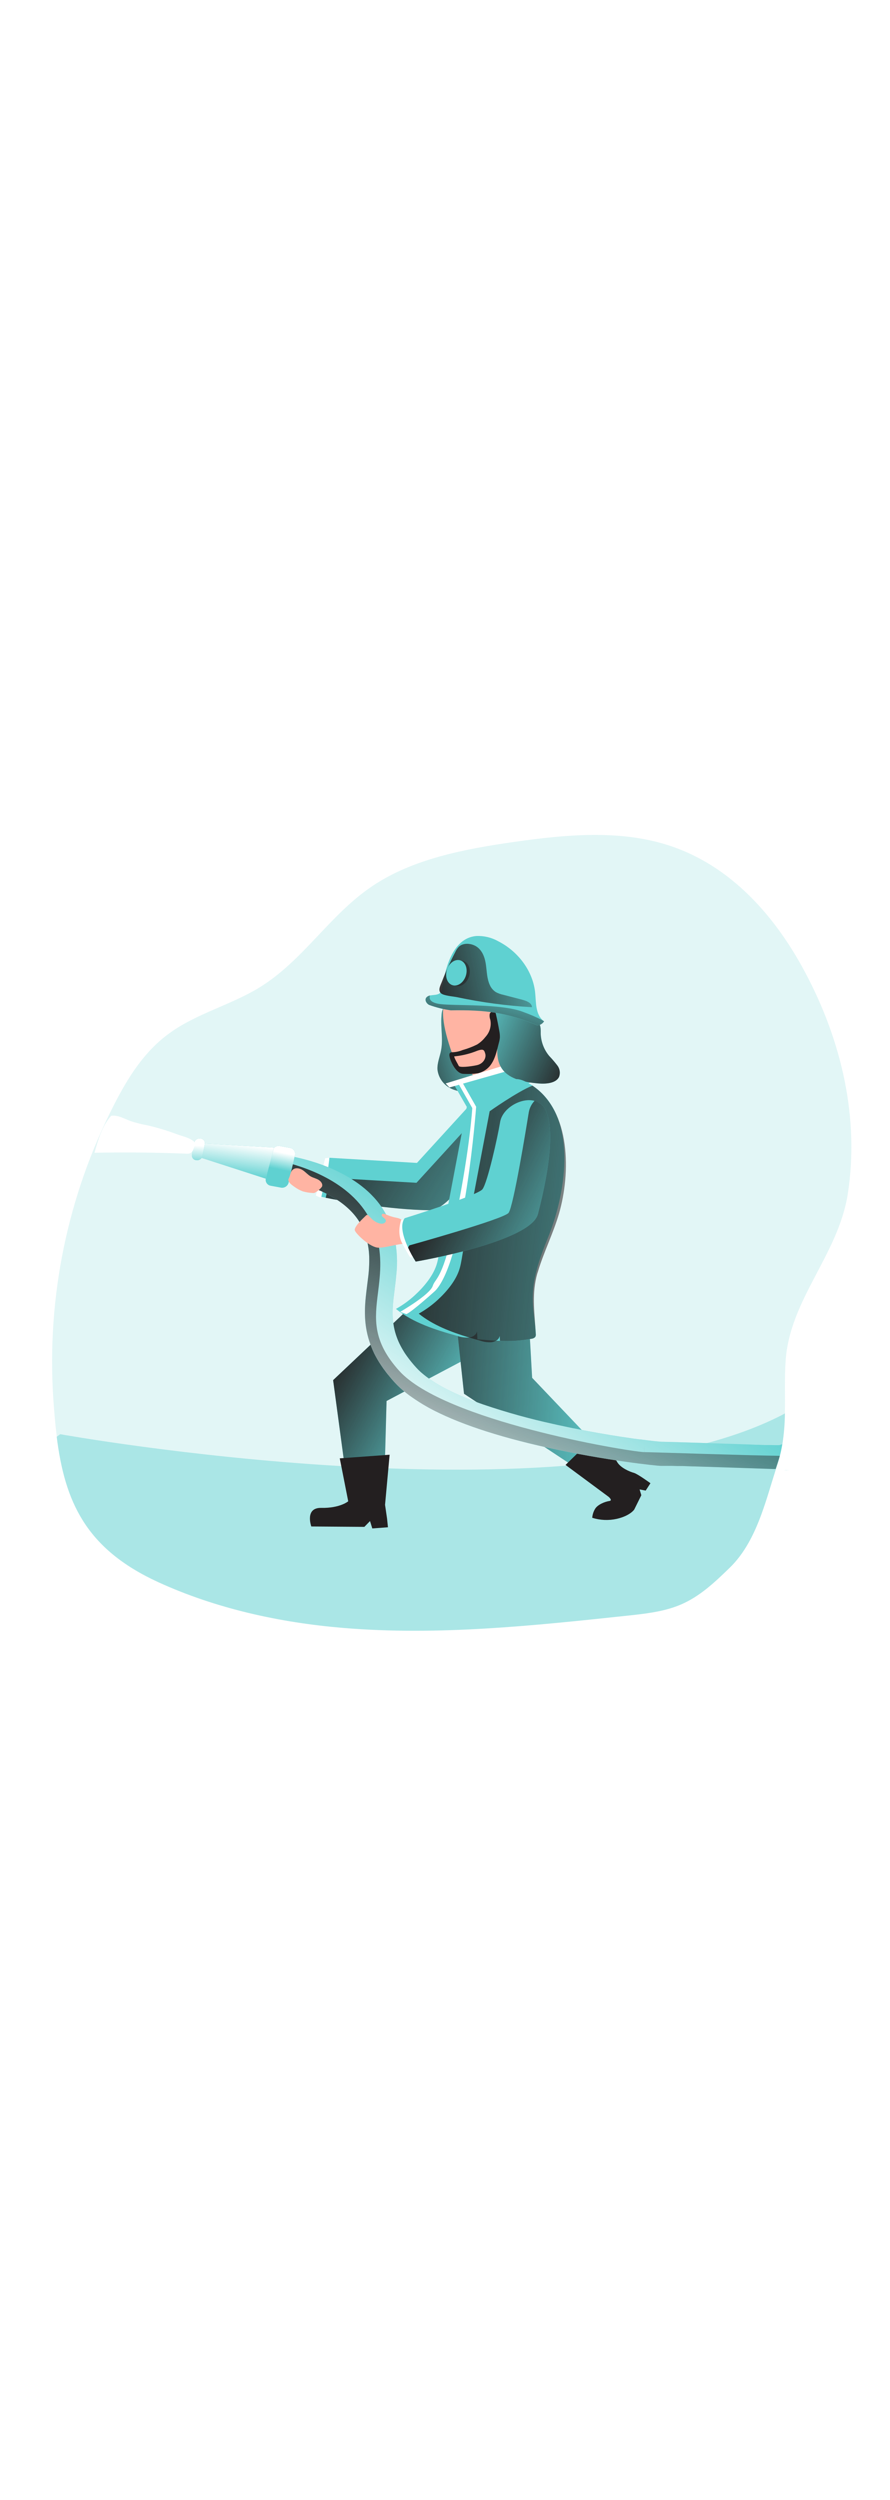<svg id="_0359_firefighter" xmlns="http://www.w3.org/2000/svg" xmlns:xlink="http://www.w3.org/1999/xlink" viewBox="0 0 500 500" data-imageid="firefighter-59" imageName="Firefighter" class="illustrations_image" style="width: 178px;"><defs><style>.cls-1_firefighter-59{fill:url(#linear-gradient);}.cls-1_firefighter-59,.cls-2_firefighter-59,.cls-3_firefighter-59,.cls-4_firefighter-59,.cls-5_firefighter-59,.cls-6_firefighter-59,.cls-7_firefighter-59,.cls-8_firefighter-59,.cls-9_firefighter-59,.cls-10_firefighter-59,.cls-11_firefighter-59,.cls-12_firefighter-59,.cls-13_firefighter-59,.cls-14_firefighter-59,.cls-15_firefighter-59,.cls-16_firefighter-59,.cls-17_firefighter-59,.cls-18_firefighter-59,.cls-19_firefighter-59,.cls-20_firefighter-59,.cls-21_firefighter-59,.cls-22_firefighter-59{stroke-width:0px;}.cls-2_firefighter-59{opacity:.18;}.cls-2_firefighter-59,.cls-21_firefighter-59,.cls-22_firefighter-59{fill:#68e1fd;}.cls-2_firefighter-59,.cls-22_firefighter-59{isolation:isolate;}.cls-3_firefighter-59{fill:url(#linear-gradient-11-firefighter-59);}.cls-4_firefighter-59{fill:url(#linear-gradient-12-firefighter-59);}.cls-5_firefighter-59{fill:url(#linear-gradient-13-firefighter-59);}.cls-6_firefighter-59{fill:url(#linear-gradient-10-firefighter-59);}.cls-7_firefighter-59{fill:url(#linear-gradient-16-firefighter-59);}.cls-8_firefighter-59{fill:url(#linear-gradient-15-firefighter-59);}.cls-9_firefighter-59{fill:url(#linear-gradient-14-firefighter-59);}.cls-10_firefighter-59{fill:url(#linear-gradient-4-firefighter-59);}.cls-11_firefighter-59{fill:url(#linear-gradient-2-firefighter-59);}.cls-12_firefighter-59{fill:url(#linear-gradient-3-firefighter-59);}.cls-13_firefighter-59{fill:url(#linear-gradient-8-firefighter-59);}.cls-14_firefighter-59{fill:url(#linear-gradient-9-firefighter-59);}.cls-15_firefighter-59{fill:url(#linear-gradient-7-firefighter-59);}.cls-16_firefighter-59{fill:url(#linear-gradient-5-firefighter-59);}.cls-17_firefighter-59{fill:url(#linear-gradient-6-firefighter-59);}.cls-18_firefighter-59{fill:#231f20;}.cls-19_firefighter-59{fill:#fff;}.cls-20_firefighter-59{fill:#ffb4a3;}.cls-22_firefighter-59{opacity:.43;}</style><linearGradient id="linear-gradient-firefighter-59" x1="1133.65" y1="2498.29" x2="622.63" y2="2788.41" gradientTransform="translate(-505.58 3119.03) scale(1 -1)" gradientUnits="userSpaceOnUse"><stop offset="0" stop-color="#231f20" stop-opacity="0"/><stop offset="1" stop-color="#231f20"/></linearGradient><linearGradient id="linear-gradient-2-firefighter-59" x1="780.68" y1="2987.13" x2="729.38" y2="2971.89" xlink:href="#linear-gradient-firefighter-59"/><linearGradient id="linear-gradient-3-firefighter-59" x1="770.52" y1="2777.28" x2="696.22" y2="2818.51" xlink:href="#linear-gradient-firefighter-59"/><linearGradient id="linear-gradient-4-firefighter-59" x1="827.97" y1="2858.13" x2="684.54" y2="2946.35" xlink:href="#linear-gradient-firefighter-59"/><linearGradient id="linear-gradient-5-firefighter-59" x1="853.36" y1="2793.57" x2="714.45" y2="2803.24" xlink:href="#linear-gradient-firefighter-59"/><linearGradient id="linear-gradient-6-firefighter-59" x1="769.65" y1="2995.64" x2="828.24" y2="2969.53" xlink:href="#linear-gradient-firefighter-59"/><linearGradient id="linear-gradient-7-firefighter-59" x1="945.4" y1="2873.54" x2="713.25" y2="2897.47" xlink:href="#linear-gradient-firefighter-59"/><linearGradient id="linear-gradient-8-firefighter-59" x1="817.3" y1="2854.1" x2="744.18" y2="2746.52" gradientTransform="translate(-505.58 3119.03) scale(1 -1)" gradientUnits="userSpaceOnUse"><stop offset=".02" stop-color="#fff" stop-opacity="0"/><stop offset=".39" stop-color="#fff" stop-opacity=".39"/><stop offset="1" stop-color="#fff"/></linearGradient><linearGradient id="linear-gradient-9-firefighter-59" x1="768.54" y1="2699.26" x2="824.85" y2="2913.07" xlink:href="#linear-gradient-firefighter-59"/><linearGradient id="linear-gradient-10-firefighter-59" x1="841.23" y1="2873.95" x2="755.21" y2="2916.33" xlink:href="#linear-gradient-firefighter-59"/><linearGradient id="linear-gradient-11-firefighter-59" x1="662.76" y1="2914.05" x2="664.68" y2="2923.65" xlink:href="#linear-gradient-8-firefighter-59"/><linearGradient id="linear-gradient-12-firefighter-59" x1="602.27" y1="2911.27" x2="604.7" y2="2929.34" gradientTransform="translate(-471 3119.55) scale(1 -1)" xlink:href="#linear-gradient-8-firefighter-59"/><linearGradient id="linear-gradient-13-firefighter-59" x1="616.16" y1="2916.11" x2="617.2" y2="2927.69" xlink:href="#linear-gradient-8-firefighter-59"/><linearGradient id="linear-gradient-14-firefighter-59" x1="827.57" y1="3031.72" x2="743.72" y2="3014.8" xlink:href="#linear-gradient-firefighter-59"/><linearGradient id="linear-gradient-15-firefighter-59" x1="782.52" y1="3026.76" x2="772.14" y2="2974.12" xlink:href="#linear-gradient-firefighter-59"/><linearGradient id="linear-gradient-16-firefighter-59" x1="741.04" y1="3035.31" x2="790.14" y2="3011.84" gradientTransform="translate(-2855.38 285.43) rotate(72.32) scale(1 -1)" xlink:href="#linear-gradient-firefighter-59"/></defs><g id="background_firefighter-59"><path class="cls-2_firefighter-59 targetColor" d="M476.3,218.39c-5.36,34.33-32.64,59.27-34.94,93.86-.66,9.76-.22,19.66-.41,29.46-.06,6.02-.56,12.03-1.52,17.98-.36,2.13-.82,4.27-1.37,6.42-.36,1.28-.74,2.65-1.18,3.96-.44,1.31-.76,2.3-1.13,3.45h0c-6.02,18.89-11.17,40.65-25.82,54.86-8.22,7.96-16.7,16.13-27.72,20.76-9.17,3.85-19.47,5.01-29.54,6.09-52.99,5.66-106.47,11.34-159.62,6.92-35.96-2.99-71.73-10.92-104.03-25.69-41-18.79-52.56-45.48-57.12-81.72-.85-6.76-1.45-13.83-1.95-21.26-3.75-57.13,8.05-114.21,34.14-165.17,7.72-15.1,17.04-30.2,31.57-40.47,14.86-10.69,33.92-15.54,49.69-25.11,24.92-15.16,39.58-40.83,63.65-57.09,22.82-15.41,51.94-20.95,80.2-24.98,28.67-4.08,58.75-6.88,86.05,1.86,35.78,11.39,60.71,40.71,77,71.32,20.61,38.57,30.65,82.21,24.04,124.55Z" style="fill: rgb(95, 209, 209);"/><path class="cls-22_firefighter-59 targetColor" d="M440.96,341.72c-.06,6.02-.56,12.03-1.52,17.98-.36,2.13-.82,4.27-1.37,6.42-.36,1.28-.74,2.65-1.18,3.96-.44,1.31-.76,2.3-1.13,3.45h0c-2.57,8.01-4.93,16.54-7.96,24.79-4.12,11.25-9.43,21.99-17.9,30.21-8.22,7.96-16.7,16.13-27.72,20.76-7.9,3.33-16.62,4.64-25.34,5.63l-4.23.46c-52.99,5.66-106.47,11.34-159.62,6.92-35.96-2.99-71.73-10.92-104.03-25.69-41-18.79-52.56-45.48-57.12-81.72,1.28-.96,2-1.46,2-1.46,0,0,285.05,51.38,405.72-10.9l1.4-.8Z" style="fill: rgb(95, 209, 209);"/><path class="cls-1_firefighter-59" d="M427.79,398.21c-4.12,11.25-9.43,21.99-17.9,30.21-8.22,7.96-16.7,16.13-27.72,20.76-7.9,3.33-16.62,4.64-25.34,5.63-35.09-2.45-70.1-6.29-105.32-7.42-20.85-.66-42.87-.64-60.79-10.16-3.43-1.82-6.68-3.98-10.43-5.14-3.85-.98-7.81-1.46-11.78-1.41-25.53-.85-50.99-3.12-76.27-6.81-2.12-.12-4.17-.77-5.97-1.9-1.62-1.28-2.23-3.74-.71-5.14l64.22,5.97c9.61.9,22.03,2.5,30.66-2.07-6-6.27-16.04-11.47-7.39-19.39,6.08-5.56,18.87-6.42,26.97-5.87,13.79.92,20.76,8.16,31.22,15.14,11.93,7.96,25.69,8.89,40.16,9.14l65.4,1.17c7.33.13,15.55,0,20.68-4.71.92-.76,1.6-1.79,1.93-2.94.82-3.85-4.51-6.2-8.81-6.91s-9.74-2.04-10.21-5.91c-.26-1.95.99-3.85,2.4-5.3,9.76-10.52,27.67-11.56,42.55-8.31,14.37,3.16,27.86,9.44,42.44,11.38Z"/></g><g id="character_firefighter-59"><path class="cls-21_firefighter-59 targetColor" d="M247.81,137.74c-.69,3.66-2.29,7.23-2.03,10.93.58,4.82,3.71,8.96,8.18,10.85,4.72,2.03,10.06,2.09,14.82.15,1.95-.74,3.68-1.97,5.01-3.58,1.15-1.62,1.79-3.55,1.84-5.54.23-4.48-1.58-8.84-3.54-12.99-2.7-5.67-5.7-11.19-8.99-16.53-1.27-2.32-2.96-4.37-5-6.05-1.79-1.28-5.14-2.75-7.54-1.79s-2.44,3.69-2.57,5.74c-.44,6.32,1.01,12.56-.18,18.79Z" style="fill: rgb(95, 209, 209);"/><path class="cls-11_firefighter-59" d="M247.81,137.74c-.69,3.66-2.29,7.23-2.03,10.93.58,4.82,3.71,8.96,8.18,10.85,4.72,2.03,10.06,2.09,14.82.15,1.95-.74,3.68-1.97,5.01-3.58,1.15-1.62,1.79-3.55,1.84-5.54.23-4.48-1.58-8.84-3.54-12.99-2.7-5.67-5.7-11.19-8.99-16.53-1.27-2.32-2.96-4.37-5-6.05-1.79-1.28-5.14-2.75-7.54-1.79s-2.44,3.69-2.57,5.74c-.44,6.32,1.01,12.56-.18,18.79Z"/><path class="cls-21_firefighter-59 targetColor" d="M243.1,270.16l-55.95,52.9,8.63,64.22s14.13,4.94,19.93,1.67l1.46-54.18,46.87-24.8,30.83-35.51s-35.2-16.04-51.77-4.3Z" style="fill: rgb(95, 209, 209);"/><path class="cls-12_firefighter-59" d="M243.1,270.16l-55.95,52.9,8.63,64.22s14.13,4.94,19.93,1.67l1.46-54.18,46.87-24.8,30.83-35.51s-35.2-16.04-51.77-4.3Z"/><path class="cls-21_firefighter-59 targetColor" d="M270.43,197.8s-.73,1.28-1.99,3.2h0c-4.97,7.71-18.1,26.73-26.89,26.6-23.26-.35-49.62-5.24-58.57-7.03l-3.16-.66c2.92-6.92,4.68-14.28,5.23-21.77l49.19,2.9,29.89-32.75,6.31,29.5Z" style="fill: rgb(95, 209, 209);"/><path class="cls-19_firefighter-59" d="M185.05,198.15l-2.35.21-5.23,21.04,2.92,1.28s4.08-17.53,4.66-22.53Z"/><path class="cls-10_firefighter-59" d="M268.44,201.05h0c-4.97,7.71-18.1,26.73-26.89,26.6-23.26-.35-49.62-5.24-58.57-7.03.92-3.69,1.51-7.46,1.76-11.25l49.24,2.83,29.9-32.75,4.56,21.6Z"/><path class="cls-21_firefighter-59 targetColor" d="M254.06,269.12l6.63,61.59,77.67,51.38s1.68-7.71,6.83-11.74l-46.24-48.6-2.94-52.39s-27.7-14.26-41.95-.23Z" style="fill: rgb(95, 209, 209);"/><path class="cls-16_firefighter-59" d="M254.06,269.12l6.63,61.59,77.67,51.38s1.68-7.71,6.83-11.74l-46.24-48.6-2.94-52.39s-27.7-14.26-41.95-.23Z"/><path class="cls-20_firefighter-59" d="M256.35,145.82c3.28,8.34,8.48,2.84,9.34,6.11,1.12,5.08,1.12,10.34,0,15.41,0,0,19.84-3.2,25.69-7.87,0,0-4.23-11.07-1.9-17.04,2.32-5.97,7.71-15.55,2.86-23.7-4.84-8.14-13.97-16.47-27.28-16.23-15.8.23-22.46,8.23-8.71,43.32Z"/><polygon class="cls-21_firefighter-59 targetColor" points="255.01 156.97 262.17 169.44 297.8 155.9 295.05 144.49 255.01 156.97" style="fill: rgb(95, 209, 209);"/><polygon class="cls-19_firefighter-59" points="281.84 146.71 250.36 156.4 252.49 158.65 283.58 149.83 281.84 146.71"/><path class="cls-21_firefighter-59 targetColor" d="M279.4,136.19c-.23,4.33.24,8.9,2.99,12.47,4.2,5.46,12.36,7.01,19.74,7.71,4.48.4,10.11,0,11.93-3.61.83-2.15.48-4.58-.91-6.42-1.43-1.87-2.96-3.66-4.59-5.37-2.91-3.48-4.59-7.83-4.78-12.37,0-2.27.18-4.78-1.37-6.58-1.28-1.45-3.35-2.06-5.32-2.57-3.47-.9-16.9-6.42-19.01-2.65-.6,1.08,1.99,7.71,2.03,9.48-.05,3.31-.29,6.62-.72,9.9Z" style="fill: rgb(95, 209, 209);"/><path class="cls-17_firefighter-59" d="M279.4,136.19c-.23,4.33.24,8.9,2.99,12.47,4.2,5.46,12.36,7.01,19.74,7.71,4.48.4,10.11,0,11.93-3.61.83-2.15.48-4.58-.91-6.42-1.43-1.87-2.96-3.66-4.59-5.37-2.91-3.48-4.59-7.83-4.78-12.37,0-2.27.18-4.78-1.37-6.58-1.28-1.45-3.35-2.06-5.32-2.57-3.47-.9-16.9-6.42-19.01-2.65-.6,1.08,1.99,7.71,2.03,9.48-.05,3.31-.29,6.62-.72,9.9Z"/><path class="cls-21_firefighter-59 targetColor" d="M300.58,264.99c-.96,4.5-1.39,9.09-1.28,13.69.13,6.1,1.44,12.28,1.75,18.41.11.61-.01,1.24-.33,1.77-.55.55-1.27.89-2.04.96-5.84,1.1-11.79,1.5-17.72,1.18l-2.17-.1c-3.53-.18-7.05-.49-10.56-.8-.09-1.48-.17-2.97-.24-4.46-.31,1.84-2.29,3.15-4.34,3.49h-.3c-2.18.12-4.36-.18-6.42-.89-12.34-3.43-24.92-7.44-34.49-15.19,3.76-2.1,7.26-4.62,10.44-7.53,5.43-4.96,10.83-11.47,12.68-18.26.86-3.22,1.28-6.6,1.86-9.88,2.15-11.22,4.29-22.44,6.42-33.68,3.26-17.17,5.14-27.15,8.43-44.34,0,0,21.83-15.41,28.01-15.41,2.4,0,5.66,1.54,8.85,3.66,25.69,17.16,18.98,59.49,9.3,83.96-3.15,7.77-6.15,15.41-7.83,23.4Z" style="fill: rgb(95, 209, 209);"/><path class="cls-19_firefighter-59" d="M259.49,155.36l8.01,14.13s-6.27,85.33-22.87,103.26c0,0-12.54,11.42-16.32,13.24l-3.49-1.28s16.7-9.63,18.29-14.56c1.59-4.93,5.9-2.84,13.47-40.77,7.58-37.93,8.75-59.16,8.75-59.16l-7.87-13.86,2.04-1Z"/><path class="cls-15_firefighter-59" d="M301.33,265.14c-2.57,10.99-.92,20.55-.35,31.94.11.61-.01,1.24-.33,1.77-.55.55-1.27.89-2.04.96-5.84,1.1-11.79,1.5-17.72,1.18l-.15-2.76c-.25,1.14-.99,2.11-2.02,2.66-.79.47-1.66.77-2.57.89-2.18.12-4.36-.18-6.42-.9-2.03-.55-4.07-1.14-6.1-1.75-10.28-3.1-20.38-6.96-28.38-13.42,3.76-2.11,7.26-4.63,10.45-7.53,5.43-4.97,10.83-11.47,12.66-18.28.87-3.21,1.28-6.61,1.88-9.86,2.13-11.23,4.27-22.45,6.42-33.68,3.28-17.18,5.14-27.16,8.43-44.34,0,0,15.41-10.93,24.04-14.41,21.68,14.44,21.47,49.27,14.95,71.8-3.25,11.2-8.59,21.65-11.91,32.83-.36.98-.62,1.94-.83,2.89Z"/><path class="cls-18_firefighter-59" d="M273.13,129.81l-.49.55c-1.3,1.68-2.89,3.11-4.71,4.2-2.53,1.25-5.17,2.26-7.89,3.02-1.77.73-3.65,1.17-5.56,1.28-1.89-.13-2.57.72-1.57,3.76s3.74,8.12,7.17,8.36c2.84.21,5.69.1,8.5-.31,8.62-2.27,9.88-10.17,11.65-16.95.3-1.02.5-2.06.6-3.12.04-1.25-.07-2.5-.33-3.72-.54-3.13-1.17-6.27-1.88-9.38-.07-.49-.3-.94-.66-1.28-.91-.74-2.49,0-2.84,1.12-.18,1.09-.06,2.21.33,3.25.68,3.27-.19,6.67-2.34,9.22Z"/><path class="cls-20_firefighter-59" d="M255.2,141.19c3.88-.37,7.7-1.23,11.37-2.57,4.98-2.03,5.36-1.28,6.04,1.03.68,2.31-.95,5.7-4.82,6.51s-9.59,1.4-10.06.39c-.46-1.01-2.62-4.47-2.53-5.36Z"/><path class="cls-18_firefighter-59" d="M333.13,355.68l-15.41,15.01,24.15,17.88s2.57,2.11.45,2.39-6.68,1.89-8.14,4.65c-.84,1.46-1.34,3.1-1.46,4.78,4.48,1.41,9.25,1.61,13.83.58,7.49-1.73,9.76-5.21,9.76-5.21l3.99-8.05-.98-3.26,3.42.66,2.68-4.14s-7.17-5.23-9.27-5.81c-2.11-.58-7.71-2.75-9.61-6.42-1.9-3.67-13.41-13.05-13.41-13.05Z"/><path class="cls-18_firefighter-59" d="M190.89,366.99l28-2.03-2.57,28.14,1.14,7.82.49,4.79-8.79.66-1.28-4.14-3.19,3.26-29.8-.23s-3.85-10.63,5.61-10.44c10.49.22,15.13-3.7,15.13-3.7l-4.75-24.13Z"/><path class="cls-21_firefighter-59 targetColor" d="M371.25,357.42,441.66,373.62h-1.28l3.06.1-1.77-.1ZM437.93,359.58h-2.81l-2.2-.06h-3.06l-3.19-.12c-1.61,0-3.26-.1-4.94-.17l-5.95-.19-2.57-.09c-19.27-.64-38.94-1.28-41.73-1.28h-.08l-1.01-.08-.64-.06-2.11-.21-1.07-.12c-.57-.06-1.16-.13-1.79-.22l-.82-.09-3.03-.39-1.28-.18h-.48l-2.35-.32h-.17l-.92-.13-7.08-1.05c-3.57-.55-7.46-1.19-11.56-1.91l-1.05-.18-1.43-.26-2.57-.46-2.4-.45-1.48-.27-2.45-.48-1.5-.31-2.57-.49c-2.75-.57-5.55-1.16-8.37-1.77l-2.57-.58c-13.16-2.87-26.16-6.48-38.92-10.81l-2.36-.83c-6.84-2.41-13.5-5.29-19.93-8.63l-.87-.48-.31-.17-1.85-1.04c-1.62-.95-3.17-1.93-4.64-2.92-.86-.59-1.7-1.19-2.49-1.8-.8-.6-1.57-1.22-2.29-1.86-.26-.21-.49-.41-.72-.62-.92-.83-1.8-1.7-2.57-2.57-1.84-2-3.55-4.11-5.14-6.32-.24-.33-.48-.68-.71-1.01-.46-.68-.89-1.28-1.28-2l-.59-1c-.39-.66-.74-1.28-1.07-1.94h0c-.81-1.53-1.5-3.12-2.08-4.75-2.75-7.59-2.57-14.62-1.75-21.99.19-1.68.41-3.39.63-5.14.31-2.47.63-5,.86-7.62h0c.84-7.29.46-14.67-1.13-21.83-.31-1.28-.67-2.63-1.09-3.97-.28-.9-.59-1.8-.94-2.71-1.8-4.84-4.41-9.34-7.71-13.32-.96-1.16-1.97-2.26-3.02-3.31-.69-.71-1.4-1.39-2.13-2.06-17.87-16.22-44.62-19.96-46.08-20.15l-.67,4.06-1.67,9.38s.67.09,1.73.28l.89.17c.64.12,1.39.27,2.21.46l2.03.46,1.49.39c1.54.4,3.24.89,5.02,1.46l1.84.62.94.32c.63.23,1.28.46,1.9.72,10.9,4.2,23.62,11.7,28.42,24.58.42,1.14.8,2.27,1.1,3.38.18.6.33,1.19.48,1.79.09.4.18.8.26,1.19.19.9.35,1.8.48,2.68s.18,1.45.26,2.17c.09.92.14,1.85.18,2.76.1,4.23-.14,8.45-.72,12.64-.14,1.18-.3,2.38-.45,3.57-.15,1.19-.3,2.4-.44,3.62-1.08,9.12-1.67,18.97,2.47,29.93.31.82.64,1.64,1,2.48h0c.54,1.28,1.16,2.57,1.82,3.78h0c1.2,2.22,2.54,4.36,3.99,6.42.31.45.62.9.95,1.28.66.89,1.28,1.79,2.06,2.68,1.09,1.37,2.27,2.75,3.53,4.14,1.04,1.14,2.17,2.27,3.4,3.39.99.87,2.03,1.76,3.13,2.63,1.1.87,2.27,1.73,3.49,2.57.62.44,1.25.86,1.89,1.28.64.42,1.28.85,1.97,1.28l2.06,1.28,1.07.62c.73.4,1.45.82,2.21,1.28,15.7,8.54,37.98,16.03,66.62,22.39,32.52,7.22,61.41,10.28,63.76,10.28h6.13l3.28.1h2.81l3.51.12,2.48.09h.49l2.11.06,4.12.14,2.44.06,4.05.14,2.4.08,3.1.1,2.35.08,2.4.08,5.41.18,2.7.09,13.05.44h3.12-1.43c.37-1.16.74-2.31,1.13-3.45.39-1.14.82-2.65,1.18-3.96.55-2.12,1.01-4.26,1.37-6.42h-.19l-1.3.41Z" style="fill: rgb(95, 209, 209);"/><path class="cls-13_firefighter-59" d="M437.93,359.58h-2.81l-2.2-.06h-3.06l-3.19-.12-4.94-.17-5.95-.19-2.57-.09c-19.27-.64-38.94-1.28-41.73-1.28h-.08l-1.01-.08c-.22,0-.43-.03-.64-.06l-2.11-.21-1.07-.12c-.57-.06-1.16-.13-1.79-.22l-.82-.09-3.03-.39-1.28-.18h-.48l-2.35-.32h-.17l-.92-.13-7.08-1.05c-3.57-.57-7.46-1.21-11.56-1.91l-1.05-.18-1.43-.26-2.57-.46-2.4-.45-1.48-.27-2.45-.48-1.5-.31-2.57-.49c-2.75-.57-5.55-1.16-8.37-1.77l-2.57-.58c-13.16-2.87-26.16-6.48-38.92-10.81l-2.36-.83c-6.84-2.41-13.5-5.29-19.93-8.63l-.87-.48-.31-.17-1.85-1.04c-1.62-.95-3.17-1.93-4.64-2.92-.86-.59-1.7-1.19-2.49-1.8-.8-.6-1.57-1.28-2.29-1.86-.26-.21-.49-.41-.72-.62-.92-.85-1.8-1.71-2.57-2.57-1.83-2-3.55-4.11-5.14-6.32-.24-.33-.48-.68-.71-1.01-.45-.68-.87-1.28-1.28-2l-.59-1c-.37-.66-.73-1.28-1.07-1.94h0c-.79-1.54-1.49-3.13-2.08-4.75-2.75-7.59-2.57-14.62-1.75-21.99.18-1.68.4-3.39.62-5.14.31-2.47.63-5,.87-7.62h0c.84-7.29.46-14.67-1.13-21.83-.31-1.28-.67-2.63-1.09-3.97-.28-.9-.59-1.8-.94-2.71-1.8-4.84-4.41-9.34-7.71-13.32-.96-1.16-1.97-2.26-3.02-3.31-.69-.71-1.41-1.39-2.13-2.06-17.87-16.22-44.62-19.96-46.08-20.15l-.67,4.06-1.67,9.38s.67.09,1.73.28l.89.17c.64.13,1.39.27,2.21.46l2.03.46,1.49.39c1.54.41,3.24.9,5.02,1.46l1.84.62.94.32c.63.23,1.28.46,1.9.72,10.9,4.2,23.62,11.7,28.42,24.58.42,1.14.8,2.27,1.1,3.38.18.6.33,1.19.48,1.79.09.4.18.8.26,1.19.19.9.35,1.8.48,2.68s.18,1.45.26,2.17c.09.92.14,1.85.18,2.76.1,4.23-.14,8.45-.72,12.64-.13,1.18-.3,2.38-.44,3.57-.14,1.19-.31,2.4-.45,3.62-1.08,9.12-1.67,18.97,2.47,29.93.3.82.64,1.66,1,2.48h0c.54,1.28,1.14,2.57,1.82,3.78h0c1.2,2.22,2.53,4.36,3.99,6.42.31.45.62.9.95,1.28.66.9,1.28,1.8,2.06,2.68,1.09,1.37,2.27,2.75,3.53,4.14,1.04,1.14,2.17,2.27,3.4,3.39.99.89,2.03,1.77,3.13,2.63s2.27,1.75,3.49,2.57c.62.44,1.25.86,1.89,1.28.64.42,1.28.85,1.97,1.28l2.06,1.28,1.07.62c.73.4,1.45.82,2.21,1.28,15.7,8.54,37.98,16.03,66.62,22.39,32.52,7.22,61.41,10.28,63.76,10.28h6.13l3.28.1h2.81l3.51.12,2.48.09h.49l2.11.06,4.12.14,2.44.06,4.05.14,2.4.08,3.1.1,2.35.08,2.4.08,5.41.18,2.7.09,13.05.44h1.7c.37-1.16.74-2.31,1.13-3.45.39-1.14.82-2.65,1.18-3.96.55-2.12,1.01-4.26,1.37-6.42h-.19l-1.3.41Z"/><path class="cls-14_firefighter-59" d="M361.81,359.75,361.81,363.51c-11.17-.69-112.15-17.72-137.43-45.57-15.41-16.97-13.83-29.54-12-44.16,1.28-10.49,2.84-22.39-2.29-36.12-8.99-23.98-36.07-33.63-50.22-37.11l-1.68,9.7s.67.09,1.73.28l.89.17c.64.13,1.39.27,2.21.46l2.03.46,1.49.39c1.54.41,3.24.9,5.02,1.46l1.84.62.94.32c.63.23,1.28.46,1.9.72,10.9,4.2,23.62,11.7,28.42,24.58.42,1.14.8,2.27,1.1,3.38.18.6.33,1.19.48,1.79.09.4.18.8.26,1.19.19.9.35,1.8.48,2.68s.18,1.45.26,2.17c.09.92.14,1.85.18,2.76.1,4.23-.14,8.45-.72,12.64-.13,1.18-.3,2.38-.44,3.57-.14,1.19-.31,2.4-.45,3.62-1.08,9.12-1.67,18.97,2.47,29.93.3.82.64,1.66,1,2.48h0c.54,1.28,1.14,2.57,1.82,3.78h0c1.2,2.22,2.53,4.36,3.99,6.42.31.45.62.9.95,1.28.66.9,1.28,1.8,2.06,2.68,1.09,1.37,2.27,2.75,3.53,4.14,1.04,1.14,2.17,2.27,3.4,3.39.99.89,2.03,1.77,3.13,2.63s2.27,1.75,3.49,2.57c.62.44,1.25.86,1.89,1.28.64.42,1.28.85,1.97,1.28l2.06,1.28,1.07.62c.73.4,1.45.82,2.21,1.28,15.7,8.54,37.98,16.03,66.62,22.39,32.52,7.22,61.41,10.28,63.76,10.28h6.13l3.28.1h2.81l3.51.12,2.48.09h.49l2.11.06,4.12.14,2.44.06,4.05.14,2.4.08,3.1.1,2.35.08,2.4.08,5.41.18,2.7.09,13.05.44h1.7c.37-1.16.74-2.31,1.13-3.45.39-1.14.82-2.65,1.18-3.96-16.39-.14-71.45-2.02-76.25-2.08h.03Z"/><path class="cls-20_firefighter-59" d="M236.19,234.44s-7.09,1.54-8.53.86c-1.44-.68-.5-2.66-5.24-3.53s-7.01-3.06-7.81-1.82c-.8,1.23,1.41,1.73,2.03,3.07.62,1.34-1.4,3.34-5.27,1.28-3.87-2.06-4.32-5.14-5.79-3.69s-6.95,6.42-6.22,8.4c.73,1.98,8.58,9.62,13.31,9.65s13.07-2.94,16.14-2.02c3.07.92,9.38-2.89,9.38-2.89"/><path class="cls-19_firefighter-59" d="M227.07,232.9l-1.68.13s-2.57,7.08.44,12.92c3.01,5.84,4.66,8.18,4.66,8.18l1.39-.13-4.8-21.1Z"/><path class="cls-21_firefighter-59 targetColor" d="M302.21,229.78c-4.06,15.73-68.66,26.69-68.66,26.69-1.6-2.51-3.03-5.12-4.28-7.82-2.57-5.57-4.85-12.72-1.91-16.56,0,0,40.86-12.7,43.67-16.25,2.81-3.54,8.61-29.54,9.93-37.71,1.28-7.96,12.02-14.03,19.42-11.93,1.07.3,2.08.79,2.97,1.45,0,0,13.7,4.69-1.13,62.13Z" style="fill: rgb(95, 209, 209);"/><path class="cls-6_firefighter-59" d="M302.21,229.78c-4.06,15.73-68.66,26.69-68.66,26.69-1.6-2.51-3.03-5.12-4.28-7.82.18-.46.42-.89.71-1.28,0,0,52.98-14.74,55.74-18.28,2.76-3.53,10.04-48.36,11.37-56.58.44-2.39,1.56-4.6,3.24-6.36,1.09.31,2.12.82,3.02,1.5,0,0,13.7,4.69-1.13,62.13Z"/><path class="cls-21_firefighter-59 targetColor" d="M152.23,213.89l5.43,1c1.92.44,3.85-.68,4.43-2.57l3.65-15.8c.33-1.82-.88-3.57-2.7-3.9-.07-.01-.14-.02-.21-.03l-5.45-1c-1.92-.44-3.85.68-4.42,2.57l-3.66,15.78c-.33,1.83.88,3.58,2.71,3.91.07.01.14.02.21.03Z" style="fill: rgb(95, 209, 209);"/><path class="cls-3_firefighter-59" d="M152.23,213.89l5.43,1c1.92.44,3.85-.68,4.43-2.57l3.65-15.8c.33-1.82-.88-3.57-2.7-3.9-.07-.01-.14-.02-.21-.03l-5.45-1c-1.92-.44-3.85.68-4.42,2.57l-3.66,15.78c-.33,1.83.88,3.58,2.71,3.91.07.01.14.02.21.03Z"/><path class="cls-20_firefighter-59" d="M180.82,214.48c.72-1.35-.35-2.97-1.73-3.85s-3.08-1.19-4.5-1.99c-1.63-.92-2.81-2.36-4.34-3.42s-3.78-1.67-5.37-.68c-1.81,1.13-1.7,3.52-2.66,5.29-.96,1.77,1.72,3.62,3.29,4.7,1.42,1.04,2.98,1.88,4.64,2.49,1.72.5,3.49.8,5.28.89.37.06.74.06,1.1,0,.29-.09.56-.22.81-.4,1.35-.78,2.53-1.8,3.48-3.03Z"/><polygon class="cls-21_firefighter-59 targetColor" points="153.95 192.43 113.75 190.03 112.12 197.86 149.31 209.9 153.95 192.43" style="fill: rgb(95, 209, 209);"/><polygon class="cls-4_firefighter-59" points="153.95 192.43 113.75 190.03 112.12 197.86 149.31 209.9 153.95 192.43"/><path class="cls-21_firefighter-59 targetColor" d="M110.21,199.53h0c-1.48-.14-2.57-1.45-2.43-2.94,0-.05.01-.11.02-.16l1.39-6.95c.41-1.52,1.93-2.47,3.48-2.16h0c1.49.15,2.58,1.47,2.43,2.96,0,.04,0,.09-.02.13l-1.4,6.92c-.39,1.54-1.91,2.5-3.47,2.18Z" style="fill: rgb(95, 209, 209);"/><path class="cls-5_firefighter-59" d="M110.21,199.53h0c-1.48-.14-2.57-1.45-2.43-2.94,0-.05.01-.11.02-.16l1.39-6.95c.41-1.52,1.93-2.47,3.48-2.16h0c1.49.15,2.58,1.47,2.43,2.96,0,.04,0,.09-.02.13l-1.4,6.92c-.39,1.54-1.91,2.5-3.47,2.18Z"/><path class="cls-21_firefighter-59 targetColor" d="M305.66,121.56c-.3.44-.67.83-1.09,1.16h0c-.75.58-1.63.97-2.57,1.14-17.18-7.41-29.72-8.86-48.81-8.54-4.12-.58-8.17-1.59-12.09-3.01-1.62-.81-2.67-2.8-1.63-4.17.54-.63,1.29-1.05,2.12-1.16,1.9-.4,4.32-.15,5.63-1.44.64-.76,1.03-1.7,1.09-2.7,1.7-9.48,5.25-28.05,19.27-29.28,4.31-.18,8.6.84,12.36,2.97,11.56,5.93,19.56,17.11,20.72,28.96.55,5.51.1,11.94,4.52,15.67.15.14.31.26.49.4Z" style="fill: rgb(95, 209, 209);"/><path class="cls-9_firefighter-59" d="M298.84,113.56c.06-2.31-2.94-3.54-5.43-4.2l-10.78-2.8c-1.42-.29-2.79-.79-4.07-1.48-1.56-1.02-2.78-2.49-3.48-4.21-1.48-3.37-1.55-7.08-2.02-10.67-.46-3.6-1.49-7.36-4.35-9.93-2.86-2.57-8.08-3.31-10.9-.71-.89.91-1.6,1.98-2.09,3.16-2.79,5.3-5.26,10.77-7.41,16.36-.76,2.11-2.5,4.89-.59,6.63,1.58,1.44,6.87,1.76,8.99,2.21,13.88,2.94,27.97,4.83,42.14,5.64Z"/><path class="cls-8_firefighter-59" d="M305.66,121.56l-1.04,1.14h0c-.75.58-1.63.97-2.57,1.14-17.18-7.41-29.72-8.86-48.81-8.54-4.12-.58-8.17-1.59-12.09-3.01-1.62-.81-2.67-2.8-1.63-4.17.54-.63,1.29-1.05,2.12-1.16-.27.57-1.58,3.93,5.73,4.85,7.99,1.01,34.51-.28,46.38,4.35,3.92,1.38,7.73,3.05,11.42,4.97.49.33.49.41.49.41Z"/><ellipse class="cls-7_firefighter-59" cx="258.17" cy="94.59" rx="7.31" ry="5.57" transform="translate(89.64 311.84) rotate(-72.32)"/><ellipse class="cls-21_firefighter-59 targetColor" cx="256.39" cy="94.22" rx="7.31" ry="5.57" transform="translate(88.76 309.88) rotate(-72.32)" style="fill: rgb(95, 209, 209);"/><path class="cls-19_firefighter-59" d="M82.53,179.86c-3.05-.55-6.05-1.31-8.99-2.27-3.63-1.28-7.22-3.61-11.11-3.03-5.14,5.96-7.3,13.49-9.34,20.77,17.19-.34,34.4-.17,51.61.51.66.07,1.34.02,1.98-.17,1.03-.51,1.78-1.45,2.04-2.57,1.01-2.85,1.46-3.42-.99-4.98-2.22-1.44-5.68-2.21-8.22-3.15-5.54-2.09-11.21-3.79-16.98-5.11Z"/></g></svg>